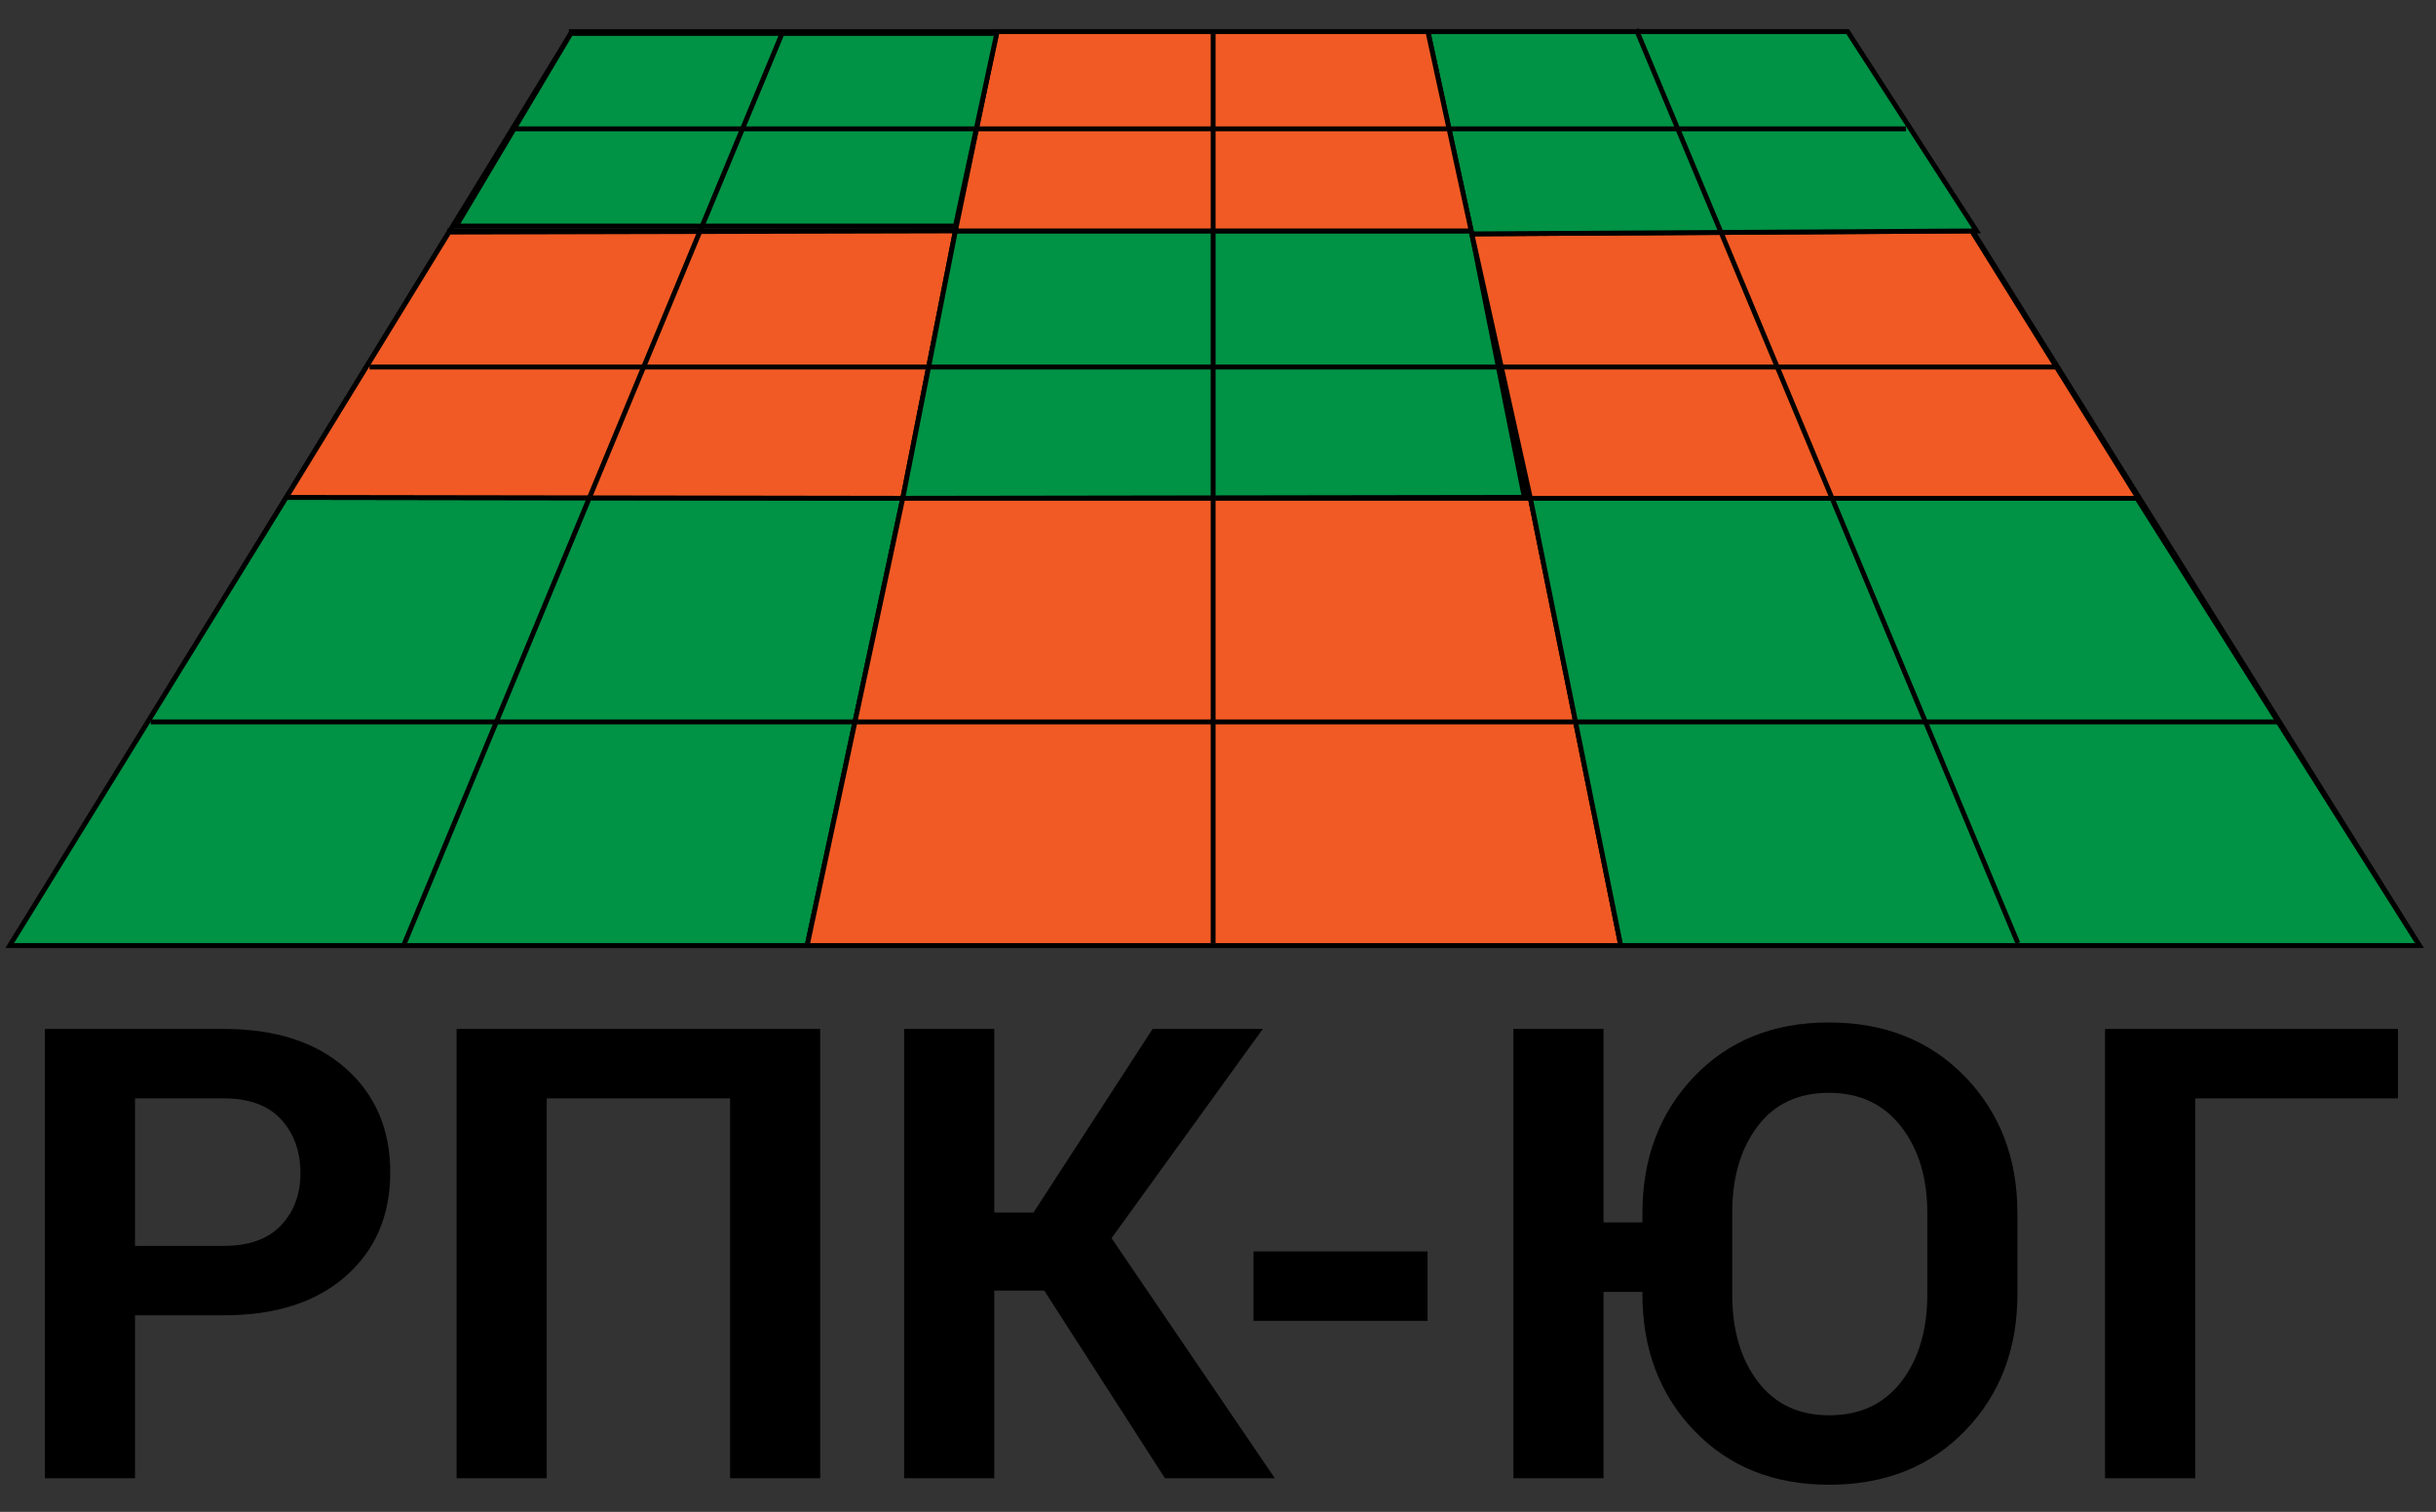 <?xml version="1.0" encoding="utf-8"?>
<!-- Generator: Adobe Illustrator 17.0.0, SVG Export Plug-In . SVG Version: 6.00 Build 0)  -->
<!DOCTYPE svg PUBLIC "-//W3C//DTD SVG 1.1//EN" "http://www.w3.org/Graphics/SVG/1.1/DTD/svg11.dtd">
<svg version="1.1" id="Layer_1" xmlns="http://www.w3.org/2000/svg" xmlns:xlink="http://www.w3.org/1999/xlink" x="0px" y="0px"
	 width="501px" height="311px" viewBox="0 0 501 311" enable-background="new 0 0 501 311" xml:space="preserve">
<rect x="0" y="0" width="501" height="311" fill="#333333" stroke="none"/>
<polyline fill="#FFFFFF" stroke="#000000" stroke-miterlimit="10" points="380.96,8.106 380.96,8.106 404.191,45.101 
	441.392,104.661 497.576,194.5 333.333,194.5 166,194.5 2,194.5 "/>
<path fill="#FFFFFF" stroke="#000000" stroke-miterlimit="10" d="M283-42.5"/>
<polyline fill="#FFFFFF" stroke="#000000" stroke-miterlimit="10" points="2.167,194.5 58.885,102.311 92.35,47.743 117.417,6.869 
	117.417,6.869 117.417,6.869 "/>
<line fill="none" stroke="#000000" stroke-miterlimit="10" x1="117" y1="6.5" x2="380" y2="6.5"/>
<path fill="none" stroke="#000000" stroke-miterlimit="10" d="M363-20.5"/>
<path fill="none" stroke="#000000" stroke-miterlimit="10" d="M117,6.5"/>
<line fill="none" stroke="#000000" stroke-miterlimit="10" x1="92" y1="47.5" x2="406" y2="47.5"/>
<line fill="none" stroke="#000000" stroke-miterlimit="10" x1="59" y1="102.5" x2="439" y2="102.5"/>
<line fill="none" stroke="#000000" stroke-miterlimit="10" x1="166" y1="194.5" x2="205" y2="6.5"/>
<line fill="none" stroke="#000000" stroke-miterlimit="10" x1="333.333" y1="194.5" x2="293.671" y2="6.5"/>
<polygon fill="#009245" stroke="#000000" stroke-miterlimit="10" points="166,194.5 2,194.5 58.885,102.311 185.668,102.5 "/>
<polygon fill="#F15A24" stroke="#000000" stroke-miterlimit="10" points="314.75,102.5 333.333,194.5 166,194.5 185.668,102.5 "/>
<polygon fill="#F15A24" stroke="#000000" stroke-miterlimit="10" points="58.885,102.311 92.35,47.743 196.495,47.5 185.668,102.5 
	"/>
<polygon fill="#009245" stroke="#000000" stroke-miterlimit="10" points="497.576,194.5 333.333,194.5 314.75,102.5 439.5,102.5 "/>
<polygon fill="#009245" stroke="#000000" stroke-miterlimit="10" points="185.668,102.5 196.495,47.5 302.583,47.5 313.502,102.311 
	"/>
<polygon fill="#F15A24" stroke="#000000" stroke-miterlimit="10" points="314.75,102.5 302.705,48.109 405.5,47.5 439.75,102.5 "/>
<polygon fill="#009245" stroke="#000000" stroke-miterlimit="10" points="302.705,48.109 293.671,6.5 380,6.5 406.5,47.5 "/>
<polygon fill="#F15A24" stroke="#000000" stroke-miterlimit="10" points="196.495,47.5 205,6.5 293.671,6.5 302.583,47.5 "/>
<polygon fill="#009245" stroke="#000000" stroke-miterlimit="10" points="196.495,46.5 93.834,46.5 117.417,6.869 205,6.875 "/>
<g>
	<path d="M27.768,270.561v33.516H9.232v-92.422h36.816c10.622,0,18.979,2.709,25.073,8.125c6.094,5.417,9.141,12.548,9.141,21.392
		c0,8.845-3.047,15.954-9.141,21.328c-6.094,5.375-14.452,8.062-25.073,8.062H27.768z M27.768,256.279h18.281
		c5.163,0,9.077-1.406,11.743-4.222c2.666-2.813,3.999-6.399,3.999-10.759c0-4.443-1.323-8.114-3.967-11.013
		c-2.645-2.898-6.57-4.349-11.775-4.349H27.768V256.279z"/>
	<path d="M168.686,304.077H150.15v-78.14h-37.705v78.14H93.91v-92.422h74.775V304.077z"/>
	<path d="M214.77,265.483h-10.283v38.594h-18.535v-92.422h18.535v37.769h8.062l24.502-37.769h22.661l-31.104,43.037l33.579,49.385
		h-22.598L214.77,265.483z"/>
	<path d="M293.607,271.704h-35.801v-14.282h35.801V271.704z"/>
	<path d="M414.911,266.181c0,11.342-3.587,20.715-10.759,28.12c-7.174,7.406-16.494,11.108-27.962,11.108
		c-11.384,0-20.63-3.702-27.739-11.108c-7.109-7.405-10.664-16.778-10.664-28.12v-0.444h-7.998v38.34h-18.535v-92.422h18.535v39.8
		h7.998v-1.904c0-11.299,3.544-20.661,10.633-28.089c7.087-7.426,16.323-11.14,27.707-11.14c11.468,0,20.799,3.714,27.993,11.14
		c7.193,7.428,10.791,16.79,10.791,28.089V266.181z M396.376,249.471c0-7.208-1.799-13.122-5.396-17.744
		c-3.598-4.622-8.549-6.933-14.854-6.933c-6.306,0-11.193,2.301-14.663,6.901c-3.471,4.6-5.205,10.525-5.205,17.775v16.789
		c0,7.336,1.756,13.313,5.269,17.936c3.512,4.622,8.399,6.932,14.663,6.932c6.348,0,11.299-2.31,14.854-6.932
		s5.332-10.6,5.332-17.936V249.471z"/>
	<path d="M493.178,225.937h-41.704v78.14h-18.535v-92.422h60.239V225.937z"/>
</g>
<line fill="#FFFFFF" stroke="#000000" stroke-miterlimit="10" x1="83" y1="194.5" x2="161" y2="6.5"/>
<line fill="#FFFFFF" stroke="#000000" stroke-miterlimit="10" x1="249.5" y1="194" x2="249.5" y2="6"/>
<line fill="none" stroke="#000000" stroke-miterlimit="10" x1="415" y1="194" x2="336.5" y2="6"/>
<line fill="none" stroke="#000000" stroke-miterlimit="10" x1="31" y1="148.5" x2="469" y2="148.5"/>
<line fill="none" stroke="#000000" stroke-miterlimit="10" x1="76" y1="75.5" x2="423" y2="75.5"/>
<line fill="none" stroke="#000000" stroke-miterlimit="10" x1="105" y1="26.5" x2="392" y2="26.5"/>
<g>
</g>
<g>
</g>
<g>
</g>
<g>
</g>
<g>
</g>
<g>
</g>
<g>
</g>
<g>
</g>
<g>
</g>
<g>
</g>
<g>
</g>
<g>
</g>
<g>
</g>
<g>
</g>
<g>
</g>
</svg>
